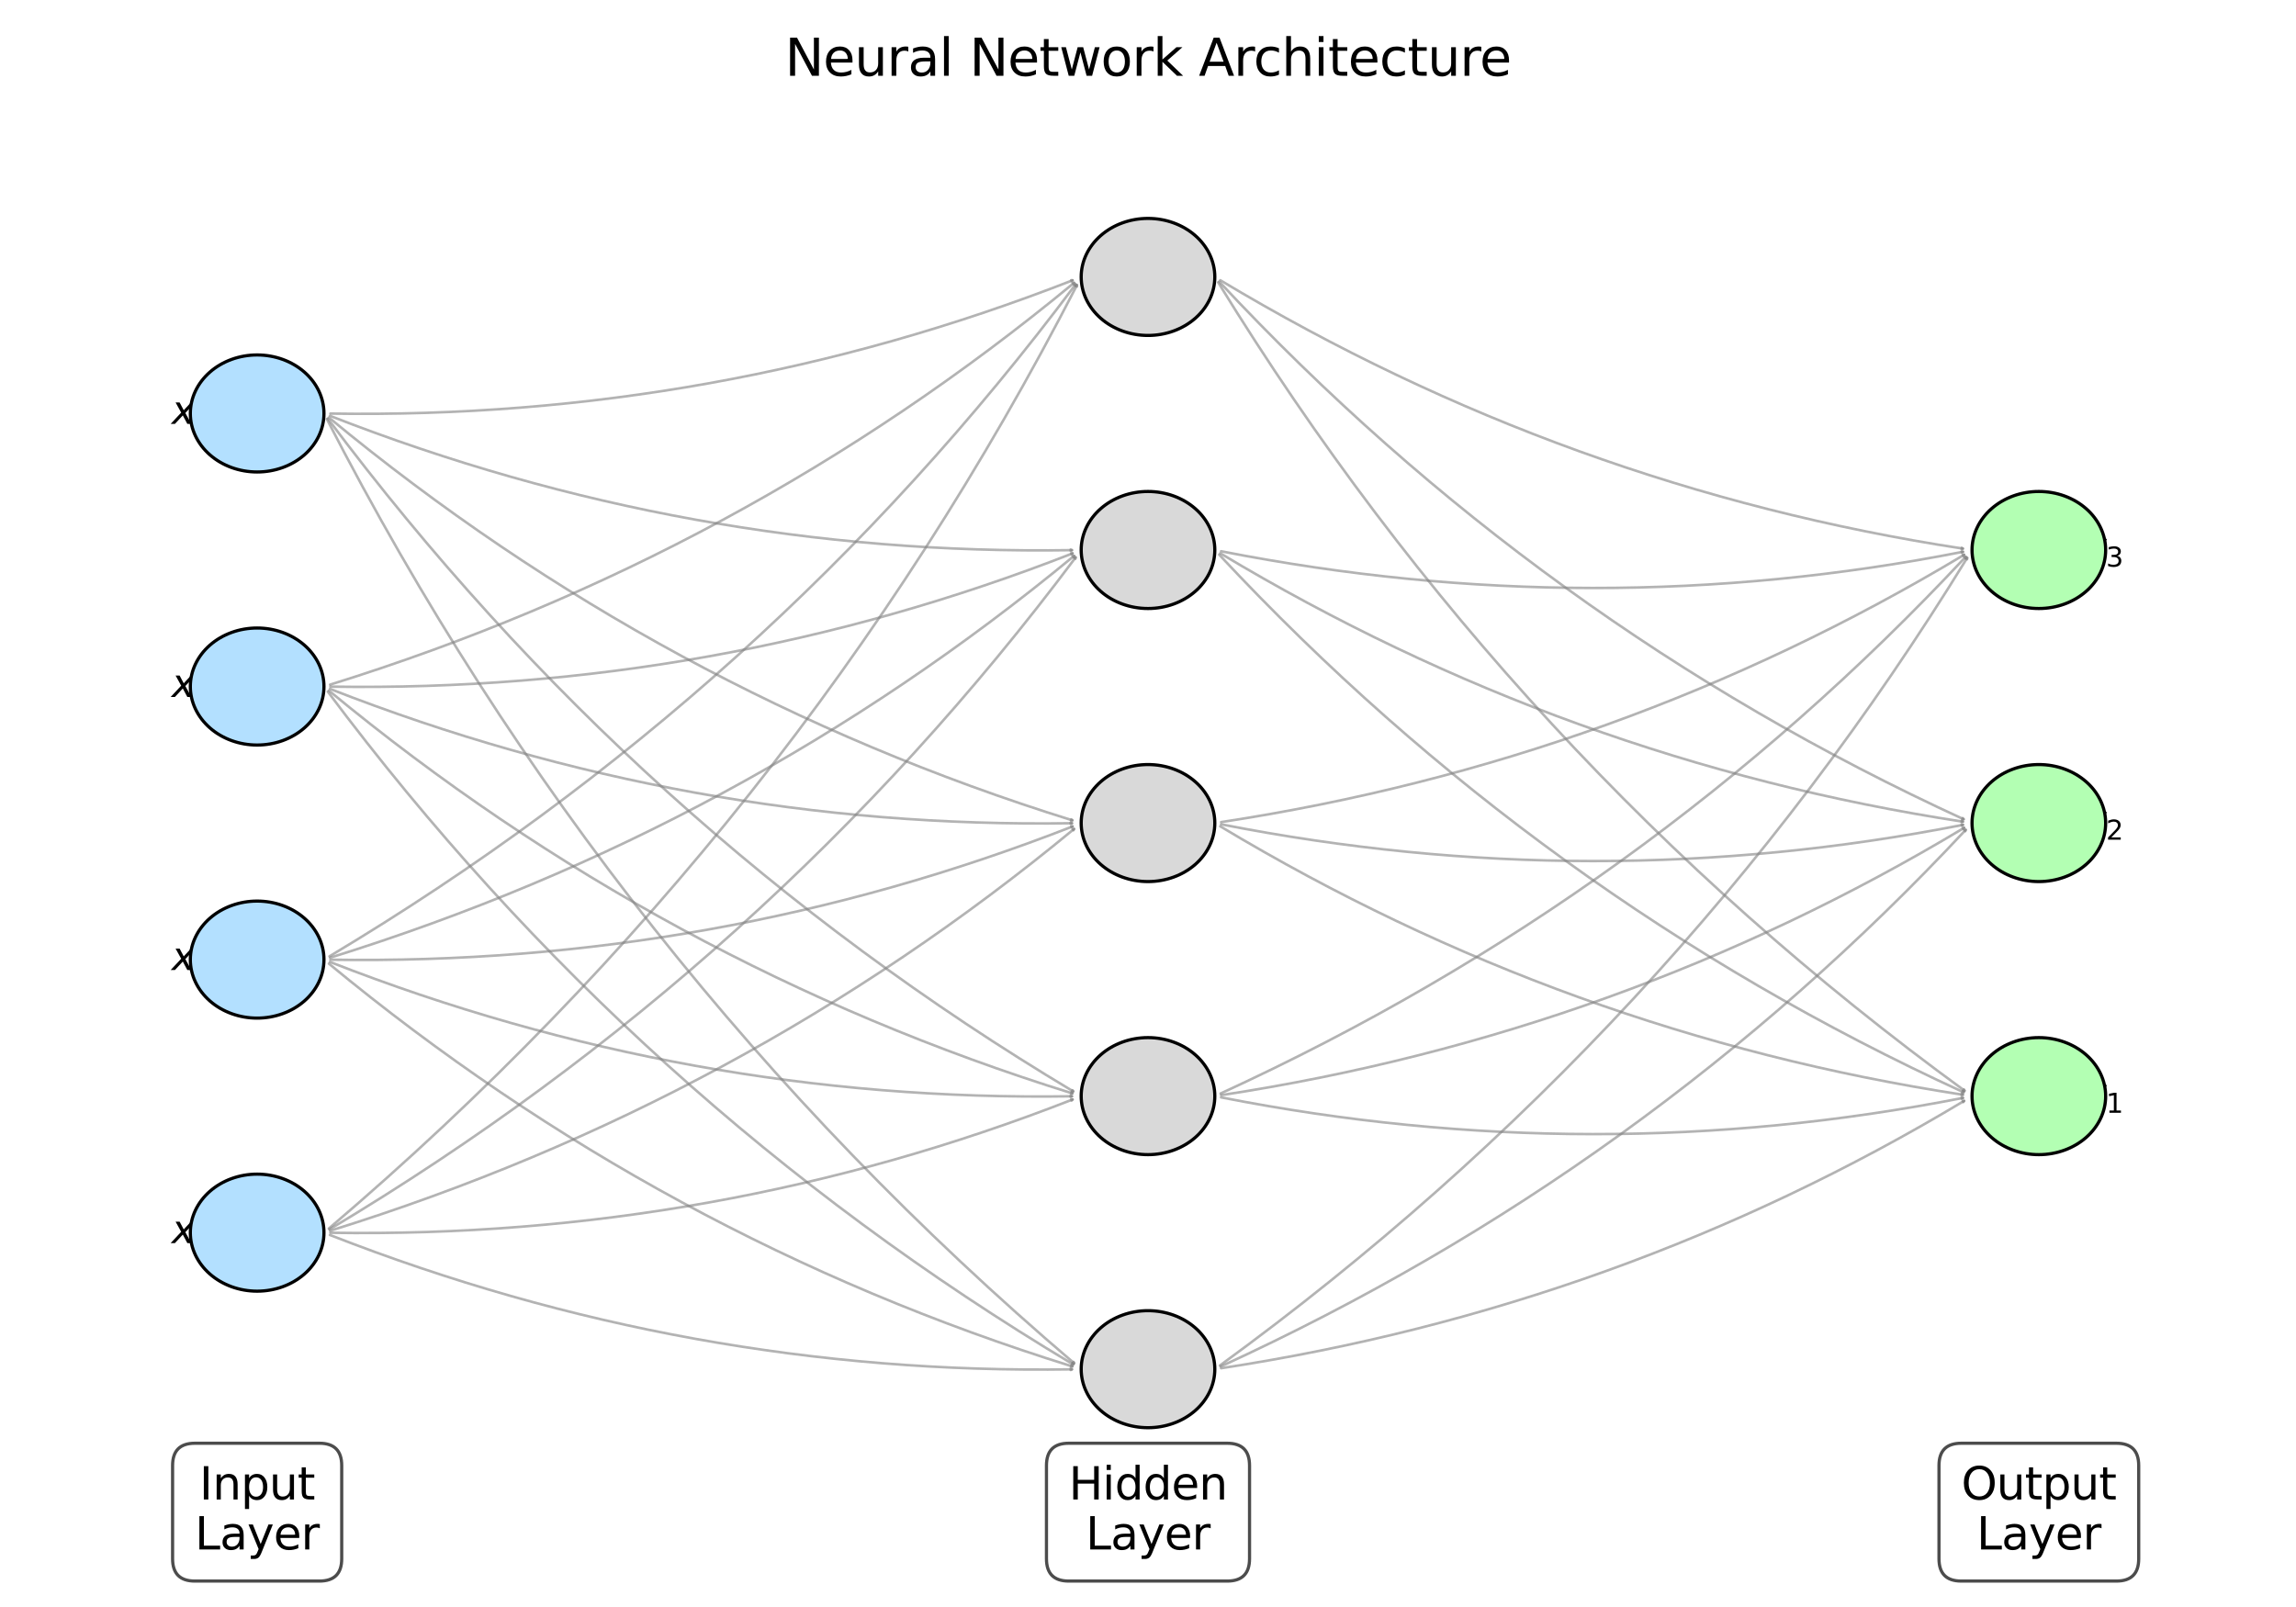<?xml version="1.0" encoding="utf-8" standalone="no"?>
<!DOCTYPE svg PUBLIC "-//W3C//DTD SVG 1.1//EN"
  "http://www.w3.org/Graphics/SVG/1.1/DTD/svg11.dtd">
<svg xmlns:xlink="http://www.w3.org/1999/xlink" width="720pt" height="504pt" viewBox="0 0 720 504" xmlns="http://www.w3.org/2000/svg" version="1.1">
 <defs>
  <style type="text/css">*{stroke-linejoin: round; stroke-linecap: butt}</style>
 </defs>
 <g id="figure_1">
  <g id="patch_1">
   <path d="M 0 504 
L 720 504 
L 720 0 
L 0 0 
z
" style="fill: #ffffff"/>
  </g>
  <g id="axes_1">
   <g id="patch_2">
    <path d="M 103.454 387.326 
Q 216.108 431.367 336.155 429.464 
" clip-path="url(#pd60e70d063)" style="fill: none; opacity: 0.6; stroke: #808080; stroke-width: 0.8; stroke-linecap: round"/>
    <path d="M 335.752 429.27 
L 336.155 429.464 
L 335.758 429.67 
z
" clip-path="url(#pd60e70d063)" style="fill: #808080; opacity: 0.6; stroke: #808080; stroke-width: 0.8; stroke-linecap: round"/>
   </g>
   <g id="patch_3">
    <path d="M 103.592 386.629 
Q 224.534 388.547 336.354 344.831 
" clip-path="url(#pd60e70d063)" style="fill: none; opacity: 0.6; stroke: #808080; stroke-width: 0.8; stroke-linecap: round"/>
    <path d="M 335.909 344.79 
L 336.354 344.831 
L 336.054 345.163 
z
" clip-path="url(#pd60e70d063)" style="fill: #808080; opacity: 0.6; stroke: #808080; stroke-width: 0.8; stroke-linecap: round"/>
   </g>
   <g id="patch_4">
    <path d="M 103.506 386.003 
Q 232.983 345.766 336.821 259.978 
" clip-path="url(#pd60e70d063)" style="fill: none; opacity: 0.6; stroke: #808080; stroke-width: 0.8; stroke-linecap: round"/>
    <path d="M 336.385 260.079 
L 336.821 259.978 
L 336.64 260.387 
z
" clip-path="url(#pd60e70d063)" style="fill: #808080; opacity: 0.6; stroke: #808080; stroke-width: 0.8; stroke-linecap: round"/>
   </g>
   <g id="patch_5">
    <path d="M 103.314 385.568 
Q 241.469 302.999 337.315 174.815 
" clip-path="url(#pd60e70d063)" style="fill: none; opacity: 0.6; stroke: #808080; stroke-width: 0.8; stroke-linecap: round"/>
    <path d="M 336.916 175.016 
L 337.315 174.815 
L 337.236 175.255 
z
" clip-path="url(#pd60e70d063)" style="fill: #808080; opacity: 0.6; stroke: #808080; stroke-width: 0.8; stroke-linecap: round"/>
   </g>
   <g id="patch_6">
    <path d="M 103.117 385.298 
Q 249.99 260.226 337.728 89.427 
" clip-path="url(#pd60e70d063)" style="fill: none; opacity: 0.6; stroke: #808080; stroke-width: 0.8; stroke-linecap: round"/>
    <path d="M 337.368 89.691 
L 337.728 89.427 
L 337.723 89.874 
z
" clip-path="url(#pd60e70d063)" style="fill: #808080; opacity: 0.6; stroke: #808080; stroke-width: 0.8; stroke-linecap: round"/>
   </g>
   <g id="patch_7">
    <path d="M 103.135 302.232 
Q 207.662 388.589 336.286 428.559 
" clip-path="url(#pd60e70d063)" style="fill: none; opacity: 0.6; stroke: #808080; stroke-width: 0.8; stroke-linecap: round"/>
    <path d="M 335.963 428.25 
L 336.286 428.559 
L 335.845 428.632 
z
" clip-path="url(#pd60e70d063)" style="fill: #808080; opacity: 0.6; stroke: #808080; stroke-width: 0.8; stroke-linecap: round"/>
   </g>
   <g id="patch_8">
    <path d="M 103.454 301.686 
Q 216.108 345.727 336.155 343.823 
" clip-path="url(#pd60e70d063)" style="fill: none; opacity: 0.6; stroke: #808080; stroke-width: 0.8; stroke-linecap: round"/>
    <path d="M 335.752 343.63 
L 336.155 343.823 
L 335.758 344.03 
z
" clip-path="url(#pd60e70d063)" style="fill: #808080; opacity: 0.6; stroke: #808080; stroke-width: 0.8; stroke-linecap: round"/>
   </g>
   <g id="patch_9">
    <path d="M 103.592 300.989 
Q 224.534 302.907 336.354 259.191 
" clip-path="url(#pd60e70d063)" style="fill: none; opacity: 0.6; stroke: #808080; stroke-width: 0.8; stroke-linecap: round"/>
    <path d="M 335.909 259.15 
L 336.354 259.191 
L 336.054 259.523 
z
" clip-path="url(#pd60e70d063)" style="fill: #808080; opacity: 0.6; stroke: #808080; stroke-width: 0.8; stroke-linecap: round"/>
   </g>
   <g id="patch_10">
    <path d="M 103.506 300.362 
Q 232.983 260.126 336.821 174.338 
" clip-path="url(#pd60e70d063)" style="fill: none; opacity: 0.6; stroke: #808080; stroke-width: 0.8; stroke-linecap: round"/>
    <path d="M 336.385 174.438 
L 336.821 174.338 
L 336.64 174.747 
z
" clip-path="url(#pd60e70d063)" style="fill: #808080; opacity: 0.6; stroke: #808080; stroke-width: 0.8; stroke-linecap: round"/>
   </g>
   <g id="patch_11">
    <path d="M 103.314 299.928 
Q 241.469 217.359 337.315 89.175 
" clip-path="url(#pd60e70d063)" style="fill: none; opacity: 0.6; stroke: #808080; stroke-width: 0.8; stroke-linecap: round"/>
    <path d="M 336.916 89.375 
L 337.315 89.175 
L 337.236 89.615 
z
" clip-path="url(#pd60e70d063)" style="fill: #808080; opacity: 0.6; stroke: #808080; stroke-width: 0.8; stroke-linecap: round"/>
   </g>
   <g id="patch_12">
    <path d="M 102.79 216.921 
Q 199.172 345.821 336.56 427.931 
" clip-path="url(#pd60e70d063)" style="fill: none; opacity: 0.6; stroke: #808080; stroke-width: 0.8; stroke-linecap: round"/>
    <path d="M 336.32 427.554 
L 336.56 427.931 
L 336.114 427.897 
z
" clip-path="url(#pd60e70d063)" style="fill: #808080; opacity: 0.6; stroke: #808080; stroke-width: 0.8; stroke-linecap: round"/>
   </g>
   <g id="patch_13">
    <path d="M 103.135 216.592 
Q 207.662 302.949 336.286 342.919 
" clip-path="url(#pd60e70d063)" style="fill: none; opacity: 0.6; stroke: #808080; stroke-width: 0.8; stroke-linecap: round"/>
    <path d="M 335.963 342.609 
L 336.286 342.919 
L 335.845 342.991 
z
" clip-path="url(#pd60e70d063)" style="fill: #808080; opacity: 0.6; stroke: #808080; stroke-width: 0.8; stroke-linecap: round"/>
   </g>
   <g id="patch_14">
    <path d="M 103.454 216.045 
Q 216.108 260.087 336.155 258.183 
" clip-path="url(#pd60e70d063)" style="fill: none; opacity: 0.6; stroke: #808080; stroke-width: 0.8; stroke-linecap: round"/>
    <path d="M 335.752 257.989 
L 336.155 258.183 
L 335.758 258.389 
z
" clip-path="url(#pd60e70d063)" style="fill: #808080; opacity: 0.6; stroke: #808080; stroke-width: 0.8; stroke-linecap: round"/>
   </g>
   <g id="patch_15">
    <path d="M 103.592 215.349 
Q 224.534 217.266 336.354 173.55 
" clip-path="url(#pd60e70d063)" style="fill: none; opacity: 0.6; stroke: #808080; stroke-width: 0.8; stroke-linecap: round"/>
    <path d="M 335.909 173.51 
L 336.354 173.55 
L 336.054 173.882 
z
" clip-path="url(#pd60e70d063)" style="fill: #808080; opacity: 0.6; stroke: #808080; stroke-width: 0.8; stroke-linecap: round"/>
   </g>
   <g id="patch_16">
    <path d="M 103.506 214.722 
Q 232.983 174.485 336.821 88.697 
" clip-path="url(#pd60e70d063)" style="fill: none; opacity: 0.6; stroke: #808080; stroke-width: 0.8; stroke-linecap: round"/>
    <path d="M 336.385 88.798 
L 336.821 88.697 
L 336.64 89.106 
z
" clip-path="url(#pd60e70d063)" style="fill: #808080; opacity: 0.6; stroke: #808080; stroke-width: 0.8; stroke-linecap: round"/>
   </g>
   <g id="patch_17">
    <path d="M 102.505 131.455 
Q 190.653 303.049 336.845 427.541 
" clip-path="url(#pd60e70d063)" style="fill: none; opacity: 0.6; stroke: #808080; stroke-width: 0.8; stroke-linecap: round"/>
    <path d="M 336.67 427.13 
L 336.845 427.541 
L 336.411 427.434 
z
" clip-path="url(#pd60e70d063)" style="fill: #808080; opacity: 0.6; stroke: #808080; stroke-width: 0.8; stroke-linecap: round"/>
   </g>
   <g id="patch_18">
    <path d="M 102.79 131.28 
Q 199.172 260.18 336.56 342.29 
" clip-path="url(#pd60e70d063)" style="fill: none; opacity: 0.6; stroke: #808080; stroke-width: 0.8; stroke-linecap: round"/>
    <path d="M 336.32 341.914 
L 336.56 342.29 
L 336.114 342.257 
z
" clip-path="url(#pd60e70d063)" style="fill: #808080; opacity: 0.6; stroke: #808080; stroke-width: 0.8; stroke-linecap: round"/>
   </g>
   <g id="patch_19">
    <path d="M 103.135 130.952 
Q 207.662 217.308 336.286 257.279 
" clip-path="url(#pd60e70d063)" style="fill: none; opacity: 0.6; stroke: #808080; stroke-width: 0.8; stroke-linecap: round"/>
    <path d="M 335.963 256.969 
L 336.286 257.279 
L 335.845 257.351 
z
" clip-path="url(#pd60e70d063)" style="fill: #808080; opacity: 0.6; stroke: #808080; stroke-width: 0.8; stroke-linecap: round"/>
   </g>
   <g id="patch_20">
    <path d="M 103.454 130.405 
Q 216.108 174.446 336.155 172.543 
" clip-path="url(#pd60e70d063)" style="fill: none; opacity: 0.6; stroke: #808080; stroke-width: 0.8; stroke-linecap: round"/>
    <path d="M 335.752 172.349 
L 336.155 172.543 
L 335.758 172.749 
z
" clip-path="url(#pd60e70d063)" style="fill: #808080; opacity: 0.6; stroke: #808080; stroke-width: 0.8; stroke-linecap: round"/>
   </g>
   <g id="patch_21">
    <path d="M 103.592 129.709 
Q 224.534 131.626 336.354 87.91 
" clip-path="url(#pd60e70d063)" style="fill: none; opacity: 0.6; stroke: #808080; stroke-width: 0.8; stroke-linecap: round"/>
    <path d="M 335.909 87.869 
L 336.354 87.91 
L 336.054 88.242 
z
" clip-path="url(#pd60e70d063)" style="fill: #808080; opacity: 0.6; stroke: #808080; stroke-width: 0.8; stroke-linecap: round"/>
   </g>
   <g id="patch_22">
    <path d="M 382.928 429.116 
Q 508.112 409.974 615.929 345.266 
" clip-path="url(#pd60e70d063)" style="fill: none; opacity: 0.6; stroke: #808080; stroke-width: 0.8; stroke-linecap: round"/>
    <path d="M 615.483 345.3 
L 615.929 345.266 
L 615.689 345.643 
z
" clip-path="url(#pd60e70d063)" style="fill: #808080; opacity: 0.6; stroke: #808080; stroke-width: 0.8; stroke-linecap: round"/>
   </g>
   <g id="patch_23">
    <path d="M 382.771 428.583 
Q 516.578 367.205 616.432 260.255 
" clip-path="url(#pd60e70d063)" style="fill: none; opacity: 0.6; stroke: #808080; stroke-width: 0.8; stroke-linecap: round"/>
    <path d="M 616.013 260.411 
L 616.432 260.255 
L 616.305 260.684 
z
" clip-path="url(#pd60e70d063)" style="fill: #808080; opacity: 0.6; stroke: #808080; stroke-width: 0.8; stroke-linecap: round"/>
   </g>
   <g id="patch_24">
    <path d="M 382.57 428.239 
Q 525.086 324.435 616.895 174.961 
" clip-path="url(#pd60e70d063)" style="fill: none; opacity: 0.6; stroke: #808080; stroke-width: 0.8; stroke-linecap: round"/>
    <path d="M 616.515 175.197 
L 616.895 174.961 
L 616.856 175.407 
z
" clip-path="url(#pd60e70d063)" style="fill: #808080; opacity: 0.6; stroke: #808080; stroke-width: 0.8; stroke-linecap: round"/>
   </g>
   <g id="patch_25">
    <path d="M 382.912 344.163 
Q 499.681 367.131 615.572 344.335 
" clip-path="url(#pd60e70d063)" style="fill: none; opacity: 0.6; stroke: #808080; stroke-width: 0.8; stroke-linecap: round"/>
    <path d="M 615.141 344.216 
L 615.572 344.335 
L 615.218 344.609 
z
" clip-path="url(#pd60e70d063)" style="fill: #808080; opacity: 0.6; stroke: #808080; stroke-width: 0.8; stroke-linecap: round"/>
   </g>
   <g id="patch_26">
    <path d="M 382.928 343.475 
Q 508.112 324.334 615.929 259.626 
" clip-path="url(#pd60e70d063)" style="fill: none; opacity: 0.6; stroke: #808080; stroke-width: 0.8; stroke-linecap: round"/>
    <path d="M 615.483 259.66 
L 615.929 259.626 
L 615.689 260.003 
z
" clip-path="url(#pd60e70d063)" style="fill: #808080; opacity: 0.6; stroke: #808080; stroke-width: 0.8; stroke-linecap: round"/>
   </g>
   <g id="patch_27">
    <path d="M 382.771 342.943 
Q 516.578 281.565 616.432 174.614 
" clip-path="url(#pd60e70d063)" style="fill: none; opacity: 0.6; stroke: #808080; stroke-width: 0.8; stroke-linecap: round"/>
    <path d="M 616.013 174.77 
L 616.432 174.614 
L 616.305 175.043 
z
" clip-path="url(#pd60e70d063)" style="fill: #808080; opacity: 0.6; stroke: #808080; stroke-width: 0.8; stroke-linecap: round"/>
   </g>
   <g id="patch_28">
    <path d="M 382.664 259.165 
Q 491.248 324.334 615.548 343.34 
" clip-path="url(#pd60e70d063)" style="fill: none; opacity: 0.6; stroke: #808080; stroke-width: 0.8; stroke-linecap: round"/>
    <path d="M 615.182 343.082 
L 615.548 343.34 
L 615.122 343.477 
z
" clip-path="url(#pd60e70d063)" style="fill: #808080; opacity: 0.6; stroke: #808080; stroke-width: 0.8; stroke-linecap: round"/>
   </g>
   <g id="patch_29">
    <path d="M 382.912 258.523 
Q 499.681 281.491 615.572 258.695 
" clip-path="url(#pd60e70d063)" style="fill: none; opacity: 0.6; stroke: #808080; stroke-width: 0.8; stroke-linecap: round"/>
    <path d="M 615.141 258.576 
L 615.572 258.695 
L 615.218 258.969 
z
" clip-path="url(#pd60e70d063)" style="fill: #808080; opacity: 0.6; stroke: #808080; stroke-width: 0.8; stroke-linecap: round"/>
   </g>
   <g id="patch_30">
    <path d="M 382.928 257.835 
Q 508.112 238.694 615.929 173.985 
" clip-path="url(#pd60e70d063)" style="fill: none; opacity: 0.6; stroke: #808080; stroke-width: 0.8; stroke-linecap: round"/>
    <path d="M 615.483 174.02 
L 615.929 173.985 
L 615.689 174.363 
z
" clip-path="url(#pd60e70d063)" style="fill: #808080; opacity: 0.6; stroke: #808080; stroke-width: 0.8; stroke-linecap: round"/>
   </g>
   <g id="patch_31">
    <path d="M 382.315 173.957 
Q 482.778 281.562 615.772 342.568 
" clip-path="url(#pd60e70d063)" style="fill: none; opacity: 0.6; stroke: #808080; stroke-width: 0.8; stroke-linecap: round"/>
    <path d="M 615.492 342.22 
L 615.772 342.568 
L 615.325 342.583 
z
" clip-path="url(#pd60e70d063)" style="fill: #808080; opacity: 0.6; stroke: #808080; stroke-width: 0.8; stroke-linecap: round"/>
   </g>
   <g id="patch_32">
    <path d="M 382.664 173.525 
Q 491.248 238.694 615.548 257.7 
" clip-path="url(#pd60e70d063)" style="fill: none; opacity: 0.6; stroke: #808080; stroke-width: 0.8; stroke-linecap: round"/>
    <path d="M 615.182 257.442 
L 615.548 257.7 
L 615.122 257.837 
z
" clip-path="url(#pd60e70d063)" style="fill: #808080; opacity: 0.6; stroke: #808080; stroke-width: 0.8; stroke-linecap: round"/>
   </g>
   <g id="patch_33">
    <path d="M 382.912 172.883 
Q 499.681 195.851 615.572 173.055 
" clip-path="url(#pd60e70d063)" style="fill: none; opacity: 0.6; stroke: #808080; stroke-width: 0.8; stroke-linecap: round"/>
    <path d="M 615.141 172.936 
L 615.572 173.055 
L 615.218 173.328 
z
" clip-path="url(#pd60e70d063)" style="fill: #808080; opacity: 0.6; stroke: #808080; stroke-width: 0.8; stroke-linecap: round"/>
   </g>
   <g id="patch_34">
    <path d="M 381.997 88.559 
Q 474.275 238.795 616.067 342.072 
" clip-path="url(#pd60e70d063)" style="fill: none; opacity: 0.6; stroke: #808080; stroke-width: 0.8; stroke-linecap: round"/>
    <path d="M 615.862 341.675 
L 616.067 342.072 
L 615.626 341.998 
z
" clip-path="url(#pd60e70d063)" style="fill: #808080; opacity: 0.6; stroke: #808080; stroke-width: 0.8; stroke-linecap: round"/>
   </g>
   <g id="patch_35">
    <path d="M 382.315 88.317 
Q 482.778 195.922 615.772 256.928 
" clip-path="url(#pd60e70d063)" style="fill: none; opacity: 0.6; stroke: #808080; stroke-width: 0.8; stroke-linecap: round"/>
    <path d="M 615.492 256.579 
L 615.772 256.928 
L 615.325 256.943 
z
" clip-path="url(#pd60e70d063)" style="fill: #808080; opacity: 0.6; stroke: #808080; stroke-width: 0.8; stroke-linecap: round"/>
   </g>
   <g id="patch_36">
    <path d="M 382.664 87.885 
Q 491.248 153.053 615.548 172.059 
" clip-path="url(#pd60e70d063)" style="fill: none; opacity: 0.6; stroke: #808080; stroke-width: 0.8; stroke-linecap: round"/>
    <path d="M 615.182 171.801 
L 615.548 172.059 
L 615.122 172.197 
z
" clip-path="url(#pd60e70d063)" style="fill: #808080; opacity: 0.6; stroke: #808080; stroke-width: 0.8; stroke-linecap: round"/>
   </g>
   <g id="text_1">
    <!-- $x_1$ -->
    <g transform="translate(53.832 389.906) scale(0.12 -0.12)">
     <defs>
      <path id="DejaVuSans-Oblique-78" d="M 3841 3500 
L 2234 1784 
L 3219 0 
L 2559 0 
L 1819 1388 
L 531 0 
L -166 0 
L 1556 1844 
L 641 3500 
L 1300 3500 
L 1972 2234 
L 3144 3500 
L 3841 3500 
z
" transform="scale(0.016)"/>
      <path id="DejaVuSans-31" d="M 794 531 
L 1825 531 
L 1825 4091 
L 703 3866 
L 703 4441 
L 1819 4666 
L 2450 4666 
L 2450 531 
L 3481 531 
L 3481 0 
L 794 0 
L 794 531 
z
" transform="scale(0.016)"/>
     </defs>
     <use xlink:href="#DejaVuSans-Oblique-78" transform="translate(0 0.312)"/>
     <use xlink:href="#DejaVuSans-31" transform="translate(59.18 -16.094) scale(0.7)"/>
    </g>
   </g>
   <g id="text_2">
    <!-- $x_2$ -->
    <g transform="translate(53.832 304.266) scale(0.12 -0.12)">
     <defs>
      <path id="DejaVuSans-32" d="M 1228 531 
L 3431 531 
L 3431 0 
L 469 0 
L 469 531 
Q 828 903 1448 1529 
Q 2069 2156 2228 2338 
Q 2531 2678 2651 2914 
Q 2772 3150 2772 3378 
Q 2772 3750 2511 3984 
Q 2250 4219 1831 4219 
Q 1534 4219 1204 4116 
Q 875 4013 500 3803 
L 500 4441 
Q 881 4594 1212 4672 
Q 1544 4750 1819 4750 
Q 2544 4750 2975 4387 
Q 3406 4025 3406 3419 
Q 3406 3131 3298 2873 
Q 3191 2616 2906 2266 
Q 2828 2175 2409 1742 
Q 1991 1309 1228 531 
z
" transform="scale(0.016)"/>
     </defs>
     <use xlink:href="#DejaVuSans-Oblique-78" transform="translate(0 0.312)"/>
     <use xlink:href="#DejaVuSans-32" transform="translate(59.18 -16.094) scale(0.7)"/>
    </g>
   </g>
   <g id="text_3">
    <!-- $x_3$ -->
    <g transform="translate(53.832 218.625) scale(0.12 -0.12)">
     <defs>
      <path id="DejaVuSans-33" d="M 2597 2516 
Q 3050 2419 3304 2112 
Q 3559 1806 3559 1356 
Q 3559 666 3084 287 
Q 2609 -91 1734 -91 
Q 1441 -91 1130 -33 
Q 819 25 488 141 
L 488 750 
Q 750 597 1062 519 
Q 1375 441 1716 441 
Q 2309 441 2620 675 
Q 2931 909 2931 1356 
Q 2931 1769 2642 2001 
Q 2353 2234 1838 2234 
L 1294 2234 
L 1294 2753 
L 1863 2753 
Q 2328 2753 2575 2939 
Q 2822 3125 2822 3475 
Q 2822 3834 2567 4026 
Q 2313 4219 1838 4219 
Q 1578 4219 1281 4162 
Q 984 4106 628 3988 
L 628 4550 
Q 988 4650 1302 4700 
Q 1616 4750 1894 4750 
Q 2613 4750 3031 4423 
Q 3450 4097 3450 3541 
Q 3450 3153 3228 2886 
Q 3006 2619 2597 2516 
z
" transform="scale(0.016)"/>
     </defs>
     <use xlink:href="#DejaVuSans-Oblique-78" transform="translate(0 0.312)"/>
     <use xlink:href="#DejaVuSans-33" transform="translate(59.18 -16.094) scale(0.7)"/>
    </g>
   </g>
   <g id="text_4">
    <!-- $x_4$ -->
    <g transform="translate(53.832 132.985) scale(0.12 -0.12)">
     <defs>
      <path id="DejaVuSans-34" d="M 2419 4116 
L 825 1625 
L 2419 1625 
L 2419 4116 
z
M 2253 4666 
L 3047 4666 
L 3047 1625 
L 3713 1625 
L 3713 1100 
L 3047 1100 
L 3047 0 
L 2419 0 
L 2419 1100 
L 313 1100 
L 313 1709 
L 2253 4666 
z
" transform="scale(0.016)"/>
     </defs>
     <use xlink:href="#DejaVuSans-Oblique-78" transform="translate(0 0.312)"/>
     <use xlink:href="#DejaVuSans-34" transform="translate(59.18 -16.094) scale(0.7)"/>
    </g>
   </g>
   <g id="text_5">
    <g id="patch_37">
     <path d="M 61.122 495.867 
L 100.158 495.867 
Q 107.158 495.867 107.158 488.867 
L 107.158 459.641 
Q 107.158 452.641 100.158 452.641 
L 61.122 452.641 
Q 54.122 452.641 54.122 459.641 
L 54.122 488.867 
Q 54.122 495.867 61.122 495.867 
z
" style="fill: #ffffff; opacity: 0.7; stroke: #000000; stroke-linejoin: miter"/>
    </g>
    <!-- Input -->
    <g transform="translate(62.514 470.279) scale(0.14 -0.14)">
     <defs>
      <path id="DejaVuSans-49" d="M 628 4666 
L 1259 4666 
L 1259 0 
L 628 0 
L 628 4666 
z
" transform="scale(0.016)"/>
      <path id="DejaVuSans-6e" d="M 3513 2113 
L 3513 0 
L 2938 0 
L 2938 2094 
Q 2938 2591 2744 2837 
Q 2550 3084 2163 3084 
Q 1697 3084 1428 2787 
Q 1159 2491 1159 1978 
L 1159 0 
L 581 0 
L 581 3500 
L 1159 3500 
L 1159 2956 
Q 1366 3272 1645 3428 
Q 1925 3584 2291 3584 
Q 2894 3584 3203 3211 
Q 3513 2838 3513 2113 
z
" transform="scale(0.016)"/>
      <path id="DejaVuSans-70" d="M 1159 525 
L 1159 -1331 
L 581 -1331 
L 581 3500 
L 1159 3500 
L 1159 2969 
Q 1341 3281 1617 3432 
Q 1894 3584 2278 3584 
Q 2916 3584 3314 3078 
Q 3713 2572 3713 1747 
Q 3713 922 3314 415 
Q 2916 -91 2278 -91 
Q 1894 -91 1617 61 
Q 1341 213 1159 525 
z
M 3116 1747 
Q 3116 2381 2855 2742 
Q 2594 3103 2138 3103 
Q 1681 3103 1420 2742 
Q 1159 2381 1159 1747 
Q 1159 1113 1420 752 
Q 1681 391 2138 391 
Q 2594 391 2855 752 
Q 3116 1113 3116 1747 
z
" transform="scale(0.016)"/>
      <path id="DejaVuSans-75" d="M 544 1381 
L 544 3500 
L 1119 3500 
L 1119 1403 
Q 1119 906 1312 657 
Q 1506 409 1894 409 
Q 2359 409 2629 706 
Q 2900 1003 2900 1516 
L 2900 3500 
L 3475 3500 
L 3475 0 
L 2900 0 
L 2900 538 
Q 2691 219 2414 64 
Q 2138 -91 1772 -91 
Q 1169 -91 856 284 
Q 544 659 544 1381 
z
M 1991 3584 
L 1991 3584 
z
" transform="scale(0.016)"/>
      <path id="DejaVuSans-74" d="M 1172 4494 
L 1172 3500 
L 2356 3500 
L 2356 3053 
L 1172 3053 
L 1172 1153 
Q 1172 725 1289 603 
Q 1406 481 1766 481 
L 2356 481 
L 2356 0 
L 1766 0 
Q 1100 0 847 248 
Q 594 497 594 1153 
L 594 3053 
L 172 3053 
L 172 3500 
L 594 3500 
L 594 4494 
L 1172 4494 
z
" transform="scale(0.016)"/>
     </defs>
     <use xlink:href="#DejaVuSans-49"/>
     <use xlink:href="#DejaVuSans-6e" x="29.492"/>
     <use xlink:href="#DejaVuSans-70" x="92.871"/>
     <use xlink:href="#DejaVuSans-75" x="156.348"/>
     <use xlink:href="#DejaVuSans-74" x="219.727"/>
    </g>
    <!-- Layer -->
    <g transform="translate(61.122 485.955) scale(0.14 -0.14)">
     <defs>
      <path id="DejaVuSans-4c" d="M 628 4666 
L 1259 4666 
L 1259 531 
L 3531 531 
L 3531 0 
L 628 0 
L 628 4666 
z
" transform="scale(0.016)"/>
      <path id="DejaVuSans-61" d="M 2194 1759 
Q 1497 1759 1228 1600 
Q 959 1441 959 1056 
Q 959 750 1161 570 
Q 1363 391 1709 391 
Q 2188 391 2477 730 
Q 2766 1069 2766 1631 
L 2766 1759 
L 2194 1759 
z
M 3341 1997 
L 3341 0 
L 2766 0 
L 2766 531 
Q 2569 213 2275 61 
Q 1981 -91 1556 -91 
Q 1019 -91 701 211 
Q 384 513 384 1019 
Q 384 1609 779 1909 
Q 1175 2209 1959 2209 
L 2766 2209 
L 2766 2266 
Q 2766 2663 2505 2880 
Q 2244 3097 1772 3097 
Q 1472 3097 1187 3025 
Q 903 2953 641 2809 
L 641 3341 
Q 956 3463 1253 3523 
Q 1550 3584 1831 3584 
Q 2591 3584 2966 3190 
Q 3341 2797 3341 1997 
z
" transform="scale(0.016)"/>
      <path id="DejaVuSans-79" d="M 2059 -325 
Q 1816 -950 1584 -1140 
Q 1353 -1331 966 -1331 
L 506 -1331 
L 506 -850 
L 844 -850 
Q 1081 -850 1212 -737 
Q 1344 -625 1503 -206 
L 1606 56 
L 191 3500 
L 800 3500 
L 1894 763 
L 2988 3500 
L 3597 3500 
L 2059 -325 
z
" transform="scale(0.016)"/>
      <path id="DejaVuSans-65" d="M 3597 1894 
L 3597 1613 
L 953 1613 
Q 991 1019 1311 708 
Q 1631 397 2203 397 
Q 2534 397 2845 478 
Q 3156 559 3463 722 
L 3463 178 
Q 3153 47 2828 -22 
Q 2503 -91 2169 -91 
Q 1331 -91 842 396 
Q 353 884 353 1716 
Q 353 2575 817 3079 
Q 1281 3584 2069 3584 
Q 2775 3584 3186 3129 
Q 3597 2675 3597 1894 
z
M 3022 2063 
Q 3016 2534 2758 2815 
Q 2500 3097 2075 3097 
Q 1594 3097 1305 2825 
Q 1016 2553 972 2059 
L 3022 2063 
z
" transform="scale(0.016)"/>
      <path id="DejaVuSans-72" d="M 2631 2963 
Q 2534 3019 2420 3045 
Q 2306 3072 2169 3072 
Q 1681 3072 1420 2755 
Q 1159 2438 1159 1844 
L 1159 0 
L 581 0 
L 581 3500 
L 1159 3500 
L 1159 2956 
Q 1341 3275 1631 3429 
Q 1922 3584 2338 3584 
Q 2397 3584 2469 3576 
Q 2541 3569 2628 3553 
L 2631 2963 
z
" transform="scale(0.016)"/>
     </defs>
     <use xlink:href="#DejaVuSans-4c"/>
     <use xlink:href="#DejaVuSans-61" x="55.713"/>
     <use xlink:href="#DejaVuSans-79" x="116.992"/>
     <use xlink:href="#DejaVuSans-65" x="176.172"/>
     <use xlink:href="#DejaVuSans-72" x="237.695"/>
    </g>
   </g>
   <g id="text_6">
    <g id="patch_38">
     <path d="M 335.16 495.867 
L 384.84 495.867 
Q 391.84 495.867 391.84 488.867 
L 391.84 459.641 
Q 391.84 452.641 384.84 452.641 
L 335.16 452.641 
Q 328.16 452.641 328.16 459.641 
L 328.16 488.867 
Q 328.16 495.867 335.16 495.867 
z
" style="fill: #ffffff; opacity: 0.7; stroke: #000000; stroke-linejoin: miter"/>
    </g>
    <!-- Hidden -->
    <g transform="translate(335.16 470.279) scale(0.14 -0.14)">
     <defs>
      <path id="DejaVuSans-48" d="M 628 4666 
L 1259 4666 
L 1259 2753 
L 3553 2753 
L 3553 4666 
L 4184 4666 
L 4184 0 
L 3553 0 
L 3553 2222 
L 1259 2222 
L 1259 0 
L 628 0 
L 628 4666 
z
" transform="scale(0.016)"/>
      <path id="DejaVuSans-69" d="M 603 3500 
L 1178 3500 
L 1178 0 
L 603 0 
L 603 3500 
z
M 603 4863 
L 1178 4863 
L 1178 4134 
L 603 4134 
L 603 4863 
z
" transform="scale(0.016)"/>
      <path id="DejaVuSans-64" d="M 2906 2969 
L 2906 4863 
L 3481 4863 
L 3481 0 
L 2906 0 
L 2906 525 
Q 2725 213 2448 61 
Q 2172 -91 1784 -91 
Q 1150 -91 751 415 
Q 353 922 353 1747 
Q 353 2572 751 3078 
Q 1150 3584 1784 3584 
Q 2172 3584 2448 3432 
Q 2725 3281 2906 2969 
z
M 947 1747 
Q 947 1113 1208 752 
Q 1469 391 1925 391 
Q 2381 391 2643 752 
Q 2906 1113 2906 1747 
Q 2906 2381 2643 2742 
Q 2381 3103 1925 3103 
Q 1469 3103 1208 2742 
Q 947 2381 947 1747 
z
" transform="scale(0.016)"/>
     </defs>
     <use xlink:href="#DejaVuSans-48"/>
     <use xlink:href="#DejaVuSans-69" x="75.195"/>
     <use xlink:href="#DejaVuSans-64" x="102.979"/>
     <use xlink:href="#DejaVuSans-64" x="166.455"/>
     <use xlink:href="#DejaVuSans-65" x="229.932"/>
     <use xlink:href="#DejaVuSans-6e" x="291.455"/>
    </g>
    <!-- Layer -->
    <g transform="translate(340.482 485.955) scale(0.14 -0.14)">
     <use xlink:href="#DejaVuSans-4c"/>
     <use xlink:href="#DejaVuSans-61" x="55.713"/>
     <use xlink:href="#DejaVuSans-79" x="116.992"/>
     <use xlink:href="#DejaVuSans-65" x="176.172"/>
     <use xlink:href="#DejaVuSans-72" x="237.695"/>
    </g>
   </g>
   <g id="text_7">
    <!-- $y_1$ -->
    <g transform="translate(653.328 347.061) scale(0.12 -0.12)">
     <defs>
      <path id="DejaVuSans-Oblique-79" d="M 1588 -325 
Q 1188 -997 936 -1164 
Q 684 -1331 294 -1331 
L -159 -1331 
L -63 -850 
L 269 -850 
Q 509 -850 678 -719 
Q 847 -588 1056 -206 
L 1234 128 
L 459 3500 
L 1069 3500 
L 1650 819 
L 3256 3500 
L 3859 3500 
L 1588 -325 
z
" transform="scale(0.016)"/>
     </defs>
     <use xlink:href="#DejaVuSans-Oblique-79" transform="translate(0 0.312)"/>
     <use xlink:href="#DejaVuSans-31" transform="translate(59.18 -16.094) scale(0.7)"/>
    </g>
   </g>
   <g id="text_8">
    <!-- $y_2$ -->
    <g transform="translate(653.328 261.421) scale(0.12 -0.12)">
     <use xlink:href="#DejaVuSans-Oblique-79" transform="translate(0 0.312)"/>
     <use xlink:href="#DejaVuSans-32" transform="translate(59.18 -16.094) scale(0.7)"/>
    </g>
   </g>
   <g id="text_9">
    <!-- $y_3$ -->
    <g transform="translate(653.328 175.781) scale(0.12 -0.12)">
     <use xlink:href="#DejaVuSans-Oblique-79" transform="translate(0 0.312)"/>
     <use xlink:href="#DejaVuSans-33" transform="translate(59.18 -16.094) scale(0.7)"/>
    </g>
   </g>
   <g id="text_10">
    <g id="patch_39">
     <path d="M 615.045 495.867 
L 663.675 495.867 
Q 670.675 495.867 670.675 488.867 
L 670.675 459.641 
Q 670.675 452.641 663.675 452.641 
L 615.045 452.641 
Q 608.045 452.641 608.045 459.641 
L 608.045 488.867 
Q 608.045 495.867 615.045 495.867 
z
" style="fill: #ffffff; opacity: 0.7; stroke: #000000; stroke-linejoin: miter"/>
    </g>
    <!-- Output -->
    <g transform="translate(615.045 470.279) scale(0.14 -0.14)">
     <defs>
      <path id="DejaVuSans-4f" d="M 2522 4238 
Q 1834 4238 1429 3725 
Q 1025 3213 1025 2328 
Q 1025 1447 1429 934 
Q 1834 422 2522 422 
Q 3209 422 3611 934 
Q 4013 1447 4013 2328 
Q 4013 3213 3611 3725 
Q 3209 4238 2522 4238 
z
M 2522 4750 
Q 3503 4750 4090 4092 
Q 4678 3434 4678 2328 
Q 4678 1225 4090 567 
Q 3503 -91 2522 -91 
Q 1538 -91 948 565 
Q 359 1222 359 2328 
Q 359 3434 948 4092 
Q 1538 4750 2522 4750 
z
" transform="scale(0.016)"/>
     </defs>
     <use xlink:href="#DejaVuSans-4f"/>
     <use xlink:href="#DejaVuSans-75" x="78.711"/>
     <use xlink:href="#DejaVuSans-74" x="142.09"/>
     <use xlink:href="#DejaVuSans-70" x="181.299"/>
     <use xlink:href="#DejaVuSans-75" x="244.775"/>
     <use xlink:href="#DejaVuSans-74" x="308.154"/>
    </g>
    <!-- Layer -->
    <g transform="translate(619.842 485.955) scale(0.14 -0.14)">
     <use xlink:href="#DejaVuSans-4c"/>
     <use xlink:href="#DejaVuSans-61" x="55.713"/>
     <use xlink:href="#DejaVuSans-79" x="116.992"/>
     <use xlink:href="#DejaVuSans-65" x="176.172"/>
     <use xlink:href="#DejaVuSans-72" x="237.695"/>
    </g>
   </g>
   <g id="text_11">
    <!-- Neural Network Architecture -->
    <g transform="translate(246.154 23.76) scale(0.16 -0.16)">
     <defs>
      <path id="DejaVuSans-4e" d="M 628 4666 
L 1478 4666 
L 3547 763 
L 3547 4666 
L 4159 4666 
L 4159 0 
L 3309 0 
L 1241 3903 
L 1241 0 
L 628 0 
L 628 4666 
z
" transform="scale(0.016)"/>
      <path id="DejaVuSans-6c" d="M 603 4863 
L 1178 4863 
L 1178 0 
L 603 0 
L 603 4863 
z
" transform="scale(0.016)"/>
      <path id="DejaVuSans-20" transform="scale(0.016)"/>
      <path id="DejaVuSans-77" d="M 269 3500 
L 844 3500 
L 1563 769 
L 2278 3500 
L 2956 3500 
L 3675 769 
L 4391 3500 
L 4966 3500 
L 4050 0 
L 3372 0 
L 2619 2869 
L 1863 0 
L 1184 0 
L 269 3500 
z
" transform="scale(0.016)"/>
      <path id="DejaVuSans-6f" d="M 1959 3097 
Q 1497 3097 1228 2736 
Q 959 2375 959 1747 
Q 959 1119 1226 758 
Q 1494 397 1959 397 
Q 2419 397 2687 759 
Q 2956 1122 2956 1747 
Q 2956 2369 2687 2733 
Q 2419 3097 1959 3097 
z
M 1959 3584 
Q 2709 3584 3137 3096 
Q 3566 2609 3566 1747 
Q 3566 888 3137 398 
Q 2709 -91 1959 -91 
Q 1206 -91 779 398 
Q 353 888 353 1747 
Q 353 2609 779 3096 
Q 1206 3584 1959 3584 
z
" transform="scale(0.016)"/>
      <path id="DejaVuSans-6b" d="M 581 4863 
L 1159 4863 
L 1159 1991 
L 2875 3500 
L 3609 3500 
L 1753 1863 
L 3688 0 
L 2938 0 
L 1159 1709 
L 1159 0 
L 581 0 
L 581 4863 
z
" transform="scale(0.016)"/>
      <path id="DejaVuSans-41" d="M 2188 4044 
L 1331 1722 
L 3047 1722 
L 2188 4044 
z
M 1831 4666 
L 2547 4666 
L 4325 0 
L 3669 0 
L 3244 1197 
L 1141 1197 
L 716 0 
L 50 0 
L 1831 4666 
z
" transform="scale(0.016)"/>
      <path id="DejaVuSans-63" d="M 3122 3366 
L 3122 2828 
Q 2878 2963 2633 3030 
Q 2388 3097 2138 3097 
Q 1578 3097 1268 2742 
Q 959 2388 959 1747 
Q 959 1106 1268 751 
Q 1578 397 2138 397 
Q 2388 397 2633 464 
Q 2878 531 3122 666 
L 3122 134 
Q 2881 22 2623 -34 
Q 2366 -91 2075 -91 
Q 1284 -91 818 406 
Q 353 903 353 1747 
Q 353 2603 823 3093 
Q 1294 3584 2113 3584 
Q 2378 3584 2631 3529 
Q 2884 3475 3122 3366 
z
" transform="scale(0.016)"/>
      <path id="DejaVuSans-68" d="M 3513 2113 
L 3513 0 
L 2938 0 
L 2938 2094 
Q 2938 2591 2744 2837 
Q 2550 3084 2163 3084 
Q 1697 3084 1428 2787 
Q 1159 2491 1159 1978 
L 1159 0 
L 581 0 
L 581 4863 
L 1159 4863 
L 1159 2956 
Q 1366 3272 1645 3428 
Q 1925 3584 2291 3584 
Q 2894 3584 3203 3211 
Q 3513 2838 3513 2113 
z
" transform="scale(0.016)"/>
     </defs>
     <use xlink:href="#DejaVuSans-4e"/>
     <use xlink:href="#DejaVuSans-65" x="74.805"/>
     <use xlink:href="#DejaVuSans-75" x="136.328"/>
     <use xlink:href="#DejaVuSans-72" x="199.707"/>
     <use xlink:href="#DejaVuSans-61" x="240.82"/>
     <use xlink:href="#DejaVuSans-6c" x="302.1"/>
     <use xlink:href="#DejaVuSans-20" x="329.883"/>
     <use xlink:href="#DejaVuSans-4e" x="361.67"/>
     <use xlink:href="#DejaVuSans-65" x="436.475"/>
     <use xlink:href="#DejaVuSans-74" x="497.998"/>
     <use xlink:href="#DejaVuSans-77" x="537.207"/>
     <use xlink:href="#DejaVuSans-6f" x="618.994"/>
     <use xlink:href="#DejaVuSans-72" x="680.176"/>
     <use xlink:href="#DejaVuSans-6b" x="721.289"/>
     <use xlink:href="#DejaVuSans-20" x="779.199"/>
     <use xlink:href="#DejaVuSans-41" x="810.986"/>
     <use xlink:href="#DejaVuSans-72" x="879.395"/>
     <use xlink:href="#DejaVuSans-63" x="918.258"/>
     <use xlink:href="#DejaVuSans-68" x="973.238"/>
     <use xlink:href="#DejaVuSans-69" x="1036.617"/>
     <use xlink:href="#DejaVuSans-74" x="1064.4"/>
     <use xlink:href="#DejaVuSans-65" x="1103.609"/>
     <use xlink:href="#DejaVuSans-63" x="1165.133"/>
     <use xlink:href="#DejaVuSans-74" x="1220.113"/>
     <use xlink:href="#DejaVuSans-75" x="1259.322"/>
     <use xlink:href="#DejaVuSans-72" x="1322.701"/>
     <use xlink:href="#DejaVuSans-65" x="1361.564"/>
    </g>
   </g>
   <g id="patch_40">
    <path d="M 80.64 404.946 
C 86.197 404.946 91.526 403.012 95.455 399.571 
C 99.384 396.13 101.592 391.461 101.592 386.595 
C 101.592 381.728 99.384 377.059 95.455 373.618 
C 91.526 370.177 86.197 368.243 80.64 368.243 
C 75.083 368.243 69.754 370.177 65.825 373.618 
C 61.896 377.059 59.688 381.728 59.688 386.595 
C 59.688 391.461 61.896 396.13 65.825 399.571 
C 69.754 403.012 75.083 404.946 80.64 404.946 
z
" clip-path="url(#pd60e70d063)" style="fill: #b3e0ff; stroke: #000000; stroke-linejoin: miter"/>
   </g>
   <g id="patch_41">
    <path d="M 80.64 319.306 
C 86.197 319.306 91.526 317.372 95.455 313.931 
C 99.384 310.489 101.592 305.821 101.592 300.954 
C 101.592 296.087 99.384 291.419 95.455 287.978 
C 91.526 284.536 86.197 282.603 80.64 282.603 
C 75.083 282.603 69.754 284.536 65.825 287.978 
C 61.896 291.419 59.688 296.087 59.688 300.954 
C 59.688 305.821 61.896 310.489 65.825 313.931 
C 69.754 317.372 75.083 319.306 80.64 319.306 
z
" clip-path="url(#pd60e70d063)" style="fill: #b3e0ff; stroke: #000000; stroke-linejoin: miter"/>
   </g>
   <g id="patch_42">
    <path d="M 80.64 233.665 
C 86.197 233.665 91.526 231.732 95.455 228.29 
C 99.384 224.849 101.592 220.181 101.592 215.314 
C 101.592 210.447 99.384 205.779 95.455 202.338 
C 91.526 198.896 86.197 196.962 80.64 196.962 
C 75.083 196.962 69.754 198.896 65.825 202.338 
C 61.896 205.779 59.688 210.447 59.688 215.314 
C 59.688 220.181 61.896 224.849 65.825 228.29 
C 69.754 231.732 75.083 233.665 80.64 233.665 
z
" clip-path="url(#pd60e70d063)" style="fill: #b3e0ff; stroke: #000000; stroke-linejoin: miter"/>
   </g>
   <g id="patch_43">
    <path d="M 80.64 148.025 
C 86.197 148.025 91.526 146.092 95.455 142.65 
C 99.384 139.209 101.592 134.541 101.592 129.674 
C 101.592 124.807 99.384 120.139 95.455 116.697 
C 91.526 113.256 86.197 111.322 80.64 111.322 
C 75.083 111.322 69.754 113.256 65.825 116.697 
C 61.896 120.139 59.688 124.807 59.688 129.674 
C 59.688 134.541 61.896 139.209 65.825 142.65 
C 69.754 146.092 75.083 148.025 80.64 148.025 
z
" clip-path="url(#pd60e70d063)" style="fill: #b3e0ff; stroke: #000000; stroke-linejoin: miter"/>
   </g>
   <g id="patch_44">
    <path d="M 360 447.766 
C 365.557 447.766 370.886 445.833 374.815 442.391 
C 378.744 438.95 380.952 434.282 380.952 429.415 
C 380.952 424.548 378.744 419.88 374.815 416.438 
C 370.886 412.997 365.557 411.063 360 411.063 
C 354.443 411.063 349.114 412.997 345.185 416.438 
C 341.256 419.88 339.048 424.548 339.048 429.415 
C 339.048 434.282 341.256 438.95 345.185 442.391 
C 349.114 445.833 354.443 447.766 360 447.766 
z
" clip-path="url(#pd60e70d063)" style="fill: #d9d9d9; stroke: #000000; stroke-linejoin: miter"/>
   </g>
   <g id="patch_45">
    <path d="M 360 362.126 
C 365.557 362.126 370.886 360.192 374.815 356.751 
C 378.744 353.309 380.952 348.641 380.952 343.774 
C 380.952 338.908 378.744 334.239 374.815 330.798 
C 370.886 327.357 365.557 325.423 360 325.423 
C 354.443 325.423 349.114 327.357 345.185 330.798 
C 341.256 334.239 339.048 338.908 339.048 343.774 
C 339.048 348.641 341.256 353.309 345.185 356.751 
C 349.114 360.192 354.443 362.126 360 362.126 
z
" clip-path="url(#pd60e70d063)" style="fill: #d9d9d9; stroke: #000000; stroke-linejoin: miter"/>
   </g>
   <g id="patch_46">
    <path d="M 360 276.486 
C 365.557 276.486 370.886 274.552 374.815 271.111 
C 378.744 267.669 380.952 263.001 380.952 258.134 
C 380.952 253.267 378.744 248.599 374.815 245.158 
C 370.886 241.716 365.557 239.783 360 239.783 
C 354.443 239.783 349.114 241.716 345.185 245.158 
C 341.256 248.599 339.048 253.267 339.048 258.134 
C 339.048 263.001 341.256 267.669 345.185 271.111 
C 349.114 274.552 354.443 276.486 360 276.486 
z
" clip-path="url(#pd60e70d063)" style="fill: #d9d9d9; stroke: #000000; stroke-linejoin: miter"/>
   </g>
   <g id="patch_47">
    <path d="M 360 190.845 
C 365.557 190.845 370.886 188.912 374.815 185.47 
C 378.744 182.029 380.952 177.361 380.952 172.494 
C 380.952 167.627 378.744 162.959 374.815 159.517 
C 370.886 156.076 365.557 154.142 360 154.142 
C 354.443 154.142 349.114 156.076 345.185 159.517 
C 341.256 162.959 339.048 167.627 339.048 172.494 
C 339.048 177.361 341.256 182.029 345.185 185.47 
C 349.114 188.912 354.443 190.845 360 190.845 
z
" clip-path="url(#pd60e70d063)" style="fill: #d9d9d9; stroke: #000000; stroke-linejoin: miter"/>
   </g>
   <g id="patch_48">
    <path d="M 360 105.205 
C 365.557 105.205 370.886 103.271 374.815 99.83 
C 378.744 96.389 380.952 91.72 380.952 86.854 
C 380.952 81.987 378.744 77.318 374.815 73.877 
C 370.886 70.436 365.557 68.502 360 68.502 
C 354.443 68.502 349.114 70.436 345.185 73.877 
C 341.256 77.318 339.048 81.987 339.048 86.854 
C 339.048 91.72 341.256 96.389 345.185 99.83 
C 349.114 103.271 354.443 105.205 360 105.205 
z
" clip-path="url(#pd60e70d063)" style="fill: #d9d9d9; stroke: #000000; stroke-linejoin: miter"/>
   </g>
   <g id="patch_49">
    <path d="M 639.36 362.126 
C 644.917 362.126 650.246 360.192 654.175 356.751 
C 658.104 353.309 660.312 348.641 660.312 343.774 
C 660.312 338.908 658.104 334.239 654.175 330.798 
C 650.246 327.357 644.917 325.423 639.36 325.423 
C 633.803 325.423 628.474 327.357 624.545 330.798 
C 620.616 334.239 618.408 338.908 618.408 343.774 
C 618.408 348.641 620.616 353.309 624.545 356.751 
C 628.474 360.192 633.803 362.126 639.36 362.126 
z
" clip-path="url(#pd60e70d063)" style="fill: #b3ffb3; stroke: #000000; stroke-linejoin: miter"/>
   </g>
   <g id="patch_50">
    <path d="M 639.36 276.486 
C 644.917 276.486 650.246 274.552 654.175 271.111 
C 658.104 267.669 660.312 263.001 660.312 258.134 
C 660.312 253.267 658.104 248.599 654.175 245.158 
C 650.246 241.716 644.917 239.783 639.36 239.783 
C 633.803 239.783 628.474 241.716 624.545 245.158 
C 620.616 248.599 618.408 253.267 618.408 258.134 
C 618.408 263.001 620.616 267.669 624.545 271.111 
C 628.474 274.552 633.803 276.486 639.36 276.486 
z
" clip-path="url(#pd60e70d063)" style="fill: #b3ffb3; stroke: #000000; stroke-linejoin: miter"/>
   </g>
   <g id="patch_51">
    <path d="M 639.36 190.845 
C 644.917 190.845 650.246 188.912 654.175 185.47 
C 658.104 182.029 660.312 177.361 660.312 172.494 
C 660.312 167.627 658.104 162.959 654.175 159.517 
C 650.246 156.076 644.917 154.142 639.36 154.142 
C 633.803 154.142 628.474 156.076 624.545 159.517 
C 620.616 162.959 618.408 167.627 618.408 172.494 
C 618.408 177.361 620.616 182.029 624.545 185.47 
C 628.474 188.912 633.803 190.845 639.36 190.845 
z
" clip-path="url(#pd60e70d063)" style="fill: #b3ffb3; stroke: #000000; stroke-linejoin: miter"/>
   </g>
  </g>
 </g>
 <defs>
  <clipPath id="pd60e70d063">
   <rect x="10.8" y="29.76" width="698.4" height="456.748"/>
  </clipPath>
 </defs>
</svg>
